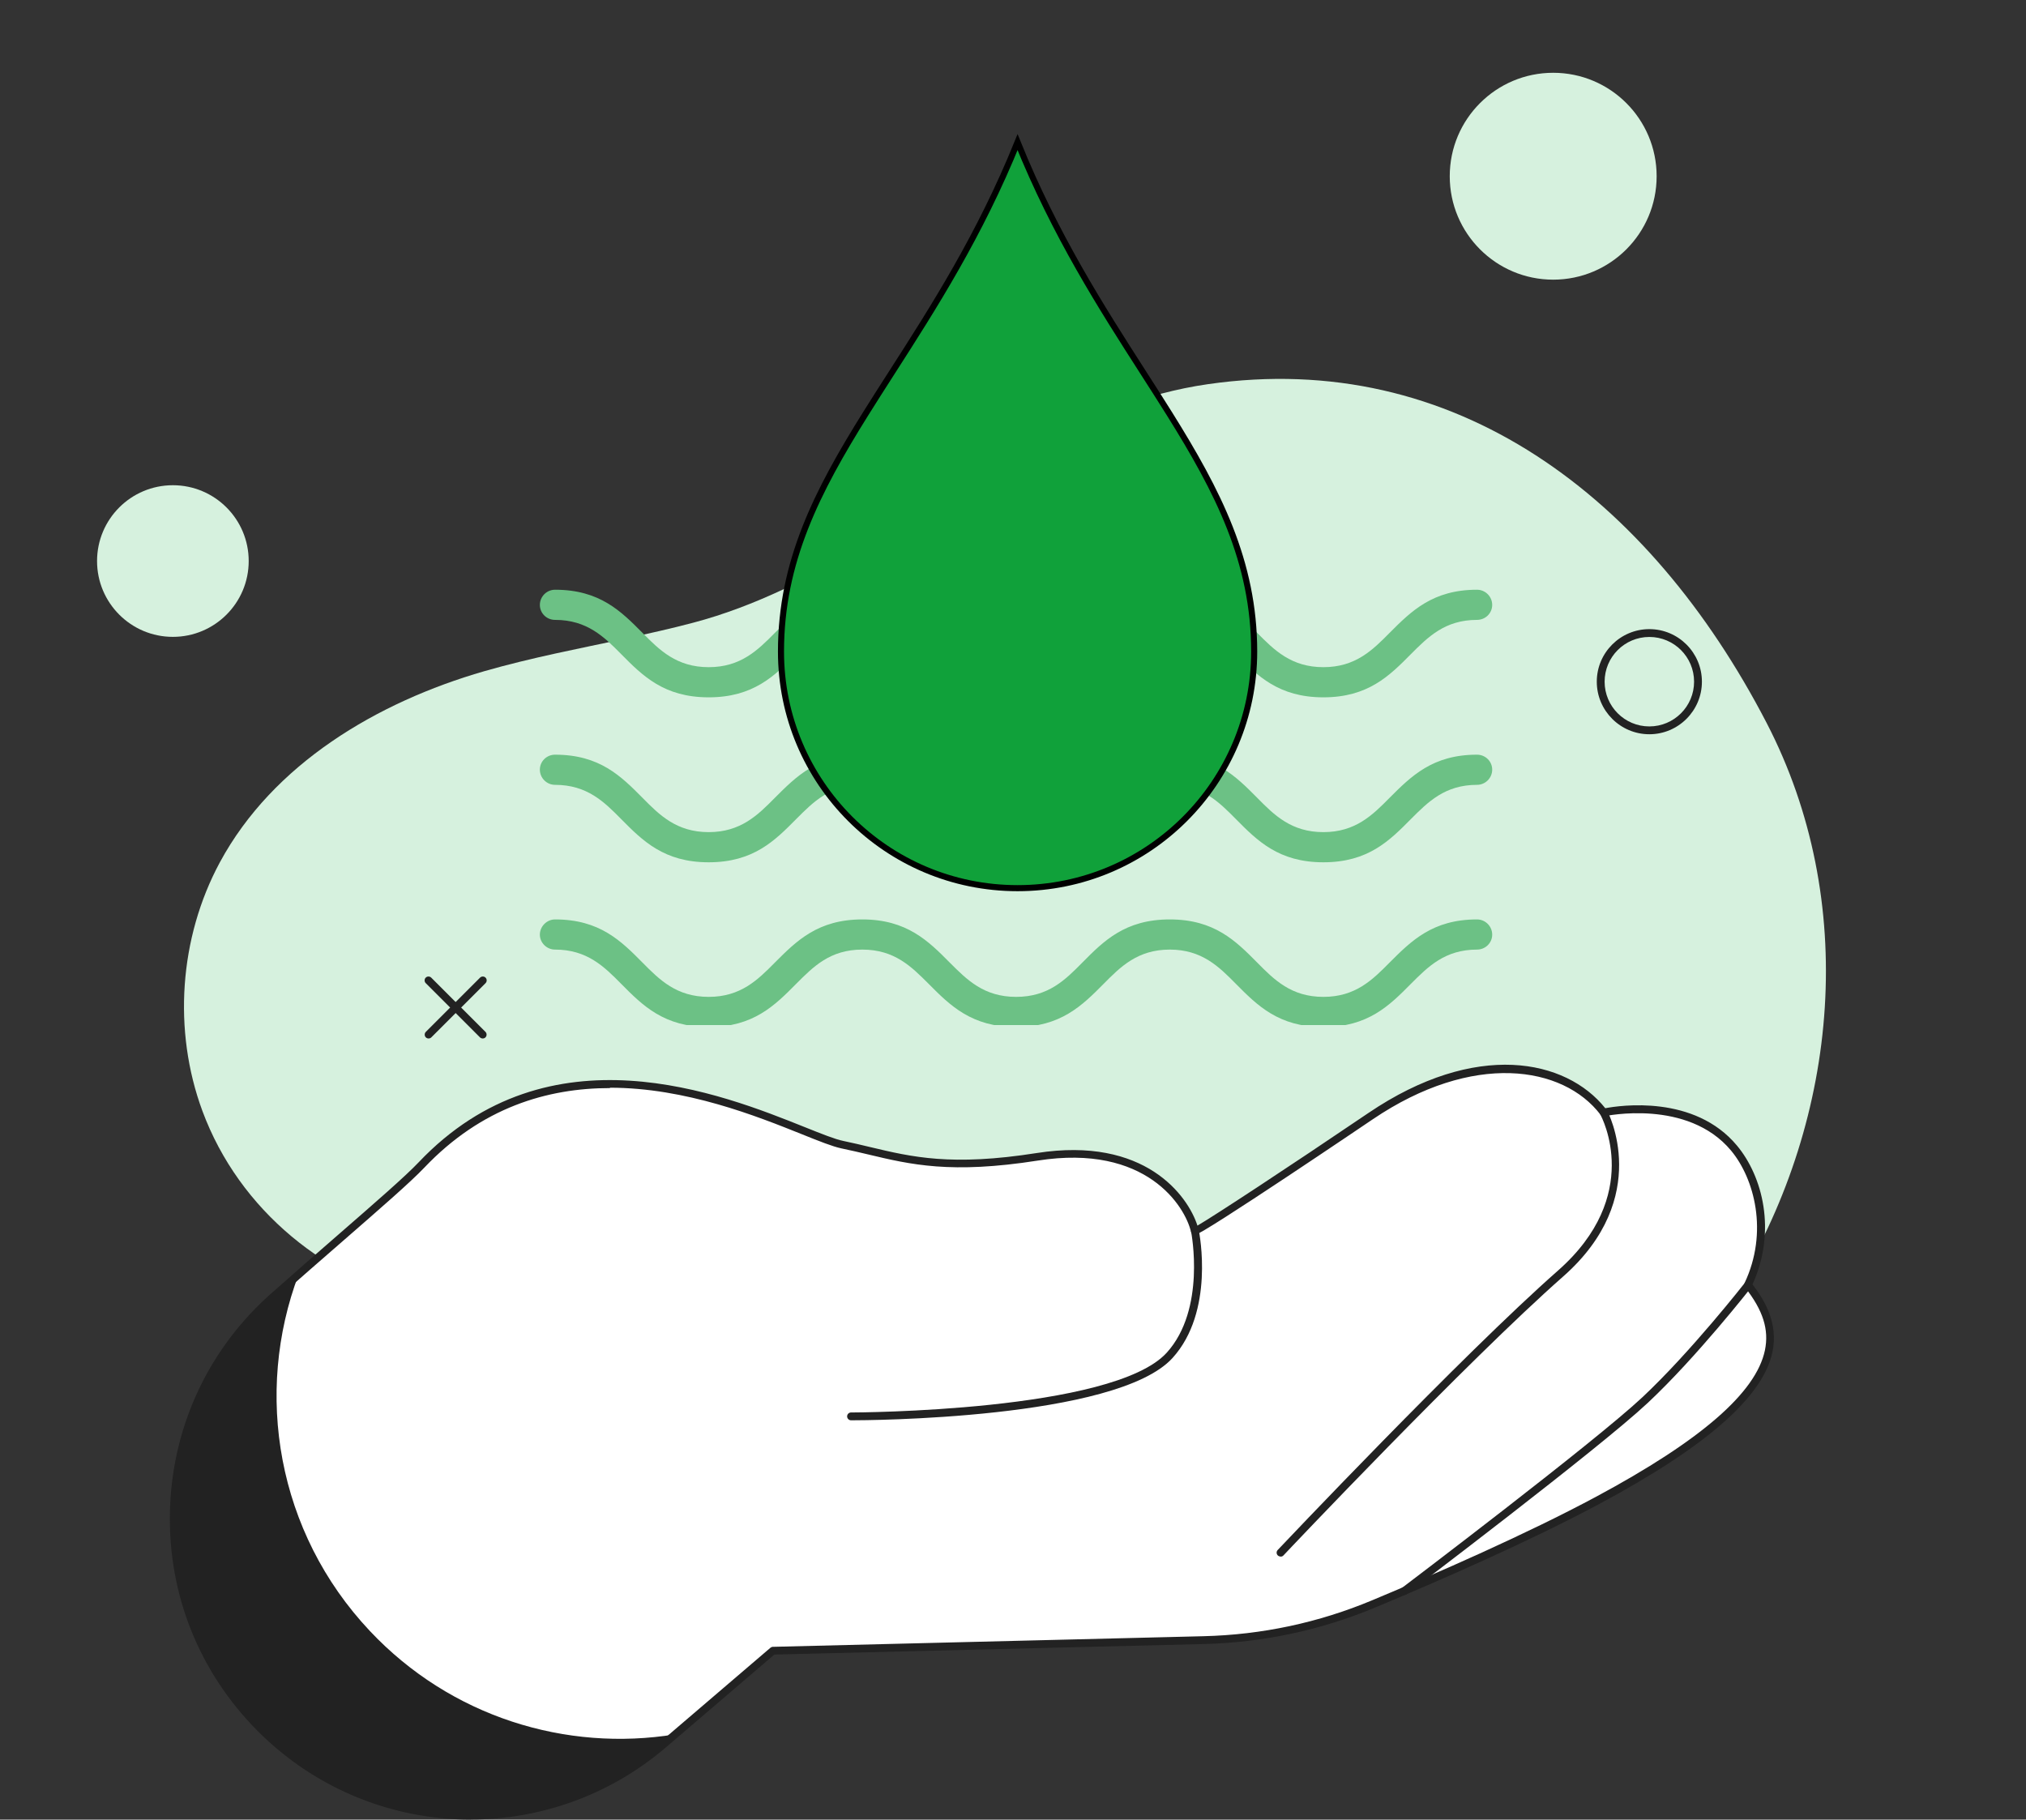 <svg width="334" height="300" viewBox="0 0 334 300" fill="none" xmlns="http://www.w3.org/2000/svg">
<rect x="0" y="0" width="334" height="300" fill="#333333" stroke="none"/>
<path d="M103.337 105.256C95.477 106.928 87.567 108.439 79.835 110.662C62.153 115.765 45.004 125.95 36.242 142.178C29.544 154.611 28.473 169.933 33.369 183.168C39.444 199.558 53.968 211.319 70.874 214.946C83.31 217.614 96.902 215.009 108.593 220.869C121.061 227.122 128.698 239.672 139.653 247.934C149.801 255.573 161.519 261.127 173.886 264.054C217.935 274.493 263.616 249.673 286.383 211.931C303.222 184.026 306.443 148.529 291.24 119.189C271.899 81.885 239.848 57.485 199.159 63.335C178.251 66.338 160.913 79.219 143.143 89.661C134.033 95.034 124.526 99.969 114.256 102.672C110.632 103.636 106.976 104.444 103.324 105.235L103.337 105.256Z" fill="#D6F1DE"/>
<path d="M28.5 105C35.404 105 41 99.404 41 92.5C41 85.597 35.404 80 28.5 80C21.596 80 16 85.597 16 92.5C16 99.404 21.596 105 28.5 105Z" fill="#D6F1DE"/>
<path d="M273.108 29.054C273.108 19.636 265.472 12 256.054 12C246.636 12 239 19.636 239 29.054C239 38.472 246.636 46.108 256.054 46.108C265.472 46.108 273.108 38.472 273.108 29.054Z" fill="#D6F1DE"/>
<path d="M271.906 121.056C267.128 121.056 263.241 117.169 263.241 112.391C263.241 107.613 267.128 103.726 271.906 103.726C276.685 103.726 280.572 107.613 280.572 112.391C280.572 117.169 276.685 121.056 271.906 121.056ZM271.906 105.016C267.835 105.016 264.532 108.319 264.532 112.391C264.532 116.462 267.835 119.766 271.906 119.766C275.978 119.766 279.281 116.462 279.281 112.391C279.281 108.319 275.978 105.016 271.906 105.016Z" fill="#222222"/>
<path d="M79.587 171.217C79.418 171.217 79.264 171.156 79.126 171.033L70.184 162.091C69.939 161.845 69.939 161.43 70.184 161.184C70.43 160.939 70.845 160.939 71.091 161.184L80.033 170.126C80.278 170.372 80.278 170.787 80.033 171.033C79.91 171.156 79.741 171.217 79.572 171.217H79.587Z" fill="#222222"/>
<path d="M70.661 171.217C70.492 171.217 70.338 171.156 70.2 171.033C69.954 170.787 69.954 170.372 70.2 170.126L79.142 161.184C79.388 160.939 79.802 160.939 80.048 161.184C80.294 161.43 80.294 161.845 80.048 162.091L71.106 171.033C70.984 171.156 70.815 171.217 70.646 171.217H70.661Z" fill="#222222"/>
<path d="M285.889 189.318C278.406 180.315 264.394 183.434 264.394 183.434C258.049 175.091 243.039 172.495 225.969 184.048C211.988 193.512 197.515 203.023 196.993 203.023C196.163 199.366 190.11 187.766 171.012 190.762C153.958 193.436 148.059 190.67 138.856 188.765C130.682 187.06 95.069 165.12 69.487 192.084C66.077 195.679 55.937 204.16 45.12 213.762C24.471 232.091 23.042 263.849 41.971 283.945C59.885 302.981 89.599 304.578 109.449 287.571L127.44 272.176L198.422 270.424C208.086 270.194 217.611 268.166 226.522 264.432C237.2 259.977 252.026 253.493 263.442 247.363C295.614 230.109 294.692 220.123 288.178 211.872C292.265 203.253 289.96 194.235 285.873 189.318H285.889Z" fill="white"/>
<path d="M60.976 268.903C45.627 252.602 41.863 229.649 49.238 210.106C47.886 211.304 46.503 212.518 45.105 213.747C24.456 232.076 23.027 263.833 41.955 283.929C59.869 302.965 89.583 304.563 109.434 287.555L111.323 285.942C93.347 288.876 74.327 283.084 60.976 268.903Z" fill="#222222"/>
<path d="M77.614 300C64.401 300 51.25 294.73 41.494 284.375C32.214 274.527 27.451 261.667 28.05 248.147C28.665 234.626 34.565 222.243 44.689 213.271C48.515 209.875 52.295 206.587 55.629 203.683C61.897 198.229 66.844 193.927 69.026 191.623C90.551 168.946 119.02 180.361 132.71 185.846C135.475 186.952 137.657 187.828 139.009 188.104C140.56 188.427 142.035 188.78 143.449 189.118C150.347 190.762 156.862 192.314 170.92 190.102C188.773 187.305 195.825 197.154 197.407 202.07C200.219 200.426 211.987 192.714 225.6 183.495C243.345 171.481 258.187 174.63 264.64 182.712C267.067 182.251 279.343 180.438 286.364 188.888C290.559 193.927 292.925 202.915 288.915 211.765C290.881 214.315 293.201 218.156 292.202 222.904C290.666 230.278 281.356 238.467 263.733 247.916C252.226 254.093 237.261 260.622 226.752 265.016C217.733 268.78 208.208 270.808 198.421 271.054L127.655 272.79L109.833 288.047C100.491 296.051 89.014 299.985 77.584 299.985L77.614 300ZM100.568 179.393C90.259 179.393 79.397 182.573 69.948 192.514C67.72 194.865 62.758 199.182 56.474 204.651C53.14 207.555 49.36 210.843 45.535 214.223C35.671 222.965 29.925 235.041 29.326 248.193C28.742 261.36 33.382 273.881 42.416 283.484C60.13 302.289 89.383 303.872 109.018 287.064L127.01 271.669C127.117 271.577 127.271 271.515 127.409 271.515L198.39 269.764C208.008 269.533 217.396 267.536 226.261 263.818C236.754 259.439 251.657 252.925 263.134 246.764C280.403 237.499 289.498 229.602 290.958 222.627C291.665 219.216 290.651 216.021 287.67 212.241C287.517 212.057 287.486 211.78 287.593 211.565C291.573 203.161 289.237 194.342 285.381 189.702C278.221 181.098 264.655 184.002 264.517 184.033C264.271 184.094 264.01 183.987 263.856 183.787C257.695 175.69 242.823 173.355 226.307 184.54C226.03 184.724 198.129 203.622 196.977 203.622C196.67 203.622 196.408 203.407 196.347 203.115C195.379 198.89 188.972 188.535 171.089 191.346C156.769 193.589 150.132 192.007 143.111 190.332C141.697 189.994 140.238 189.656 138.701 189.334C137.242 189.026 135.014 188.135 132.187 186.998C124.828 184.048 113.09 179.332 100.537 179.332L100.568 179.393Z" fill="#222222"/>
<path d="M140.299 234.166C139.946 234.166 139.654 233.874 139.654 233.52C139.654 233.167 139.946 232.875 140.299 232.875C140.346 232.875 140.376 232.875 140.422 232.875C140.914 232.875 183.472 232.767 192.337 223.027C198.851 215.867 196.393 203.269 196.378 203.146C196.301 202.792 196.532 202.454 196.885 202.393C197.223 202.331 197.576 202.547 197.638 202.9C197.745 203.438 200.25 216.251 193.29 223.902C184.056 234.043 142.389 234.166 140.499 234.166C140.468 234.166 140.392 234.166 140.315 234.166H140.299Z" fill="#222222"/>
<path d="M211.111 256.627C210.958 256.627 210.789 256.566 210.666 256.458C210.405 256.213 210.389 255.813 210.635 255.552C210.942 255.229 241.025 223.411 256.835 209.491C270.893 197.108 264.117 184.294 263.825 183.756C263.656 183.449 263.764 183.05 264.086 182.881C264.394 182.712 264.793 182.819 264.962 183.142C265.039 183.28 272.536 197.384 257.695 210.459C241.931 224.348 211.88 256.12 211.588 256.443C211.465 256.581 211.296 256.643 211.127 256.643L211.111 256.627Z" fill="#222222"/>
<path d="M231.454 263.004C231.254 263.004 231.07 262.911 230.947 262.742C230.732 262.466 230.793 262.051 231.07 261.836C231.392 261.59 262.75 237.868 270.755 230.371C278.744 222.888 287.594 211.581 287.686 211.458C287.901 211.181 288.316 211.135 288.592 211.35C288.869 211.565 288.915 211.98 288.7 212.257C288.608 212.364 279.697 223.764 271.631 231.308C263.58 238.851 232.161 262.619 231.838 262.865C231.715 262.957 231.592 262.988 231.454 262.988V263.004Z" fill="#222222"/>
<g clip-path="url(#clip0_2238_2725)">
<path d="M243.496 124.425C244.872 124.425 246 125.518 246 126.894C246 128.27 244.872 129.398 243.496 129.398C238.205 129.398 235.418 132.221 232.597 135.042C229.069 138.606 225.543 142.167 218.17 142.167C210.797 142.167 207.271 138.603 203.743 135.042C200.956 132.219 198.136 129.398 192.845 129.398C187.553 129.398 184.733 132.221 181.944 135.042C178.418 138.606 174.854 142.167 167.517 142.167C160.179 142.167 156.618 138.603 153.09 135.042C150.267 132.219 147.482 129.398 142.155 129.398C136.829 129.398 134.077 132.221 131.257 135.042C127.729 138.606 124.203 142.167 116.83 142.167C109.457 142.167 105.931 138.603 102.403 135.042C99.616 132.219 96.795 129.398 91.504 129.398C90.128 129.398 89 128.27 89 126.894C89 125.518 90.128 124.425 91.504 124.425C98.875 124.425 102.403 127.989 105.931 131.549C108.718 134.374 111.539 137.194 116.83 137.194C122.121 137.194 124.941 134.371 127.729 131.549C131.292 127.987 134.818 124.425 142.155 124.425C149.493 124.425 153.056 127.989 156.582 131.549C159.405 134.374 162.192 137.194 167.517 137.194C172.841 137.194 175.628 134.371 178.418 131.549C181.944 127.987 185.472 124.425 192.845 124.425C200.217 124.425 203.743 127.989 207.271 131.549C210.056 134.374 212.879 137.194 218.17 137.194C223.461 137.194 226.282 134.371 229.069 131.549C232.633 127.987 236.159 124.425 243.496 124.425Z" fill="#6CC185"/>
<path d="M243.496 151.587C244.872 151.587 246 152.717 246 154.093C246 155.469 244.872 156.56 243.496 156.56C238.205 156.56 235.418 159.385 232.597 162.205C229.069 165.767 225.543 169.329 218.17 169.329C210.797 169.329 207.271 165.765 203.743 162.205C200.956 159.383 198.136 156.56 192.845 156.56C187.553 156.56 184.733 159.385 181.944 162.205C178.418 165.767 174.854 169.329 167.517 169.329C160.179 169.329 156.618 165.765 153.09 162.205C150.267 159.383 147.482 156.56 142.155 156.56C136.829 156.56 134.077 159.385 131.257 162.205C127.729 165.767 124.203 169.329 116.83 169.329C109.457 169.329 105.931 165.765 102.403 162.205C99.616 159.383 96.795 156.56 91.504 156.56C90.128 156.56 89 155.432 89 154.093C89 152.755 90.128 151.587 91.504 151.587C98.875 151.587 102.403 155.151 105.931 158.712C108.718 161.535 111.539 164.356 116.83 164.356C122.121 164.356 124.941 161.533 127.729 158.712C131.292 155.148 134.818 151.587 142.155 151.587C149.493 151.587 153.056 155.151 156.582 158.712C159.405 161.535 162.192 164.356 167.517 164.356C172.841 164.356 175.628 161.533 178.418 158.712C181.944 155.148 185.472 151.587 192.845 151.587C200.217 151.587 203.743 155.151 207.271 158.712C210.056 161.535 212.879 164.356 218.17 164.356C223.461 164.356 226.282 161.533 229.069 158.712C232.633 155.148 236.159 151.587 243.496 151.587Z" fill="#6CC185"/>
<path d="M243.496 97.229C244.872 97.229 246 98.357 246 99.733C246 101.109 244.872 102.202 243.496 102.202C238.205 102.202 235.418 105.024 232.597 107.845C229.069 111.409 225.543 114.97 218.17 114.97C210.797 114.97 207.271 111.407 203.743 107.845C200.956 105.022 198.136 102.202 192.845 102.202C187.553 102.202 184.733 105.024 181.944 107.845C178.418 111.409 174.854 114.97 167.517 114.97C160.179 114.97 156.618 111.407 153.09 107.845C150.267 105.022 147.482 102.202 142.155 102.202C136.829 102.202 134.077 105.024 131.257 107.845C127.729 111.409 124.203 114.97 116.83 114.97C109.457 114.97 105.931 111.407 102.403 107.845C99.616 105.022 96.795 102.202 91.504 102.202C90.128 102.202 89 101.109 89 99.733C89 98.357 90.128 97.229 91.504 97.229C98.875 97.229 102.403 100.792 105.931 104.354C108.718 107.177 111.539 109.997 116.83 109.997C122.121 109.997 124.941 107.175 127.729 104.354C131.292 100.79 134.818 97.229 142.155 97.229C149.493 97.229 153.056 100.792 156.582 104.354C159.405 107.177 162.192 109.997 167.517 109.997C172.841 109.997 175.628 107.175 178.418 104.354C181.944 100.79 185.472 97.229 192.845 97.229C200.217 97.229 203.743 100.792 207.271 104.354C210.056 107.177 212.879 109.997 218.17 109.997C223.461 109.997 226.282 107.175 229.069 104.354C232.633 100.79 236.159 97.229 243.496 97.229Z" fill="#6CC185"/>
<path d="M128.75 107.424C128.75 92.563 134.75 80.962 142.713 68.211C144.108 65.977 145.563 63.708 147.056 61.38C153.903 50.705 161.536 38.803 167.754 23.44C173.966 38.82 181.608 50.732 188.464 61.418C189.948 63.732 191.396 65.989 192.784 68.211C200.751 80.962 206.76 92.563 206.76 107.424C206.76 128.98 189.312 146.432 167.755 146.432C146.198 146.432 128.75 128.982 128.75 107.424Z" fill="#10A13A" stroke="black"/>
</g>
<defs>
<clipPath id="clip0_2238_2725">
<rect width="157" height="157" fill="white" transform="translate(89 12)"/>
</clipPath>
</defs>
</svg>
